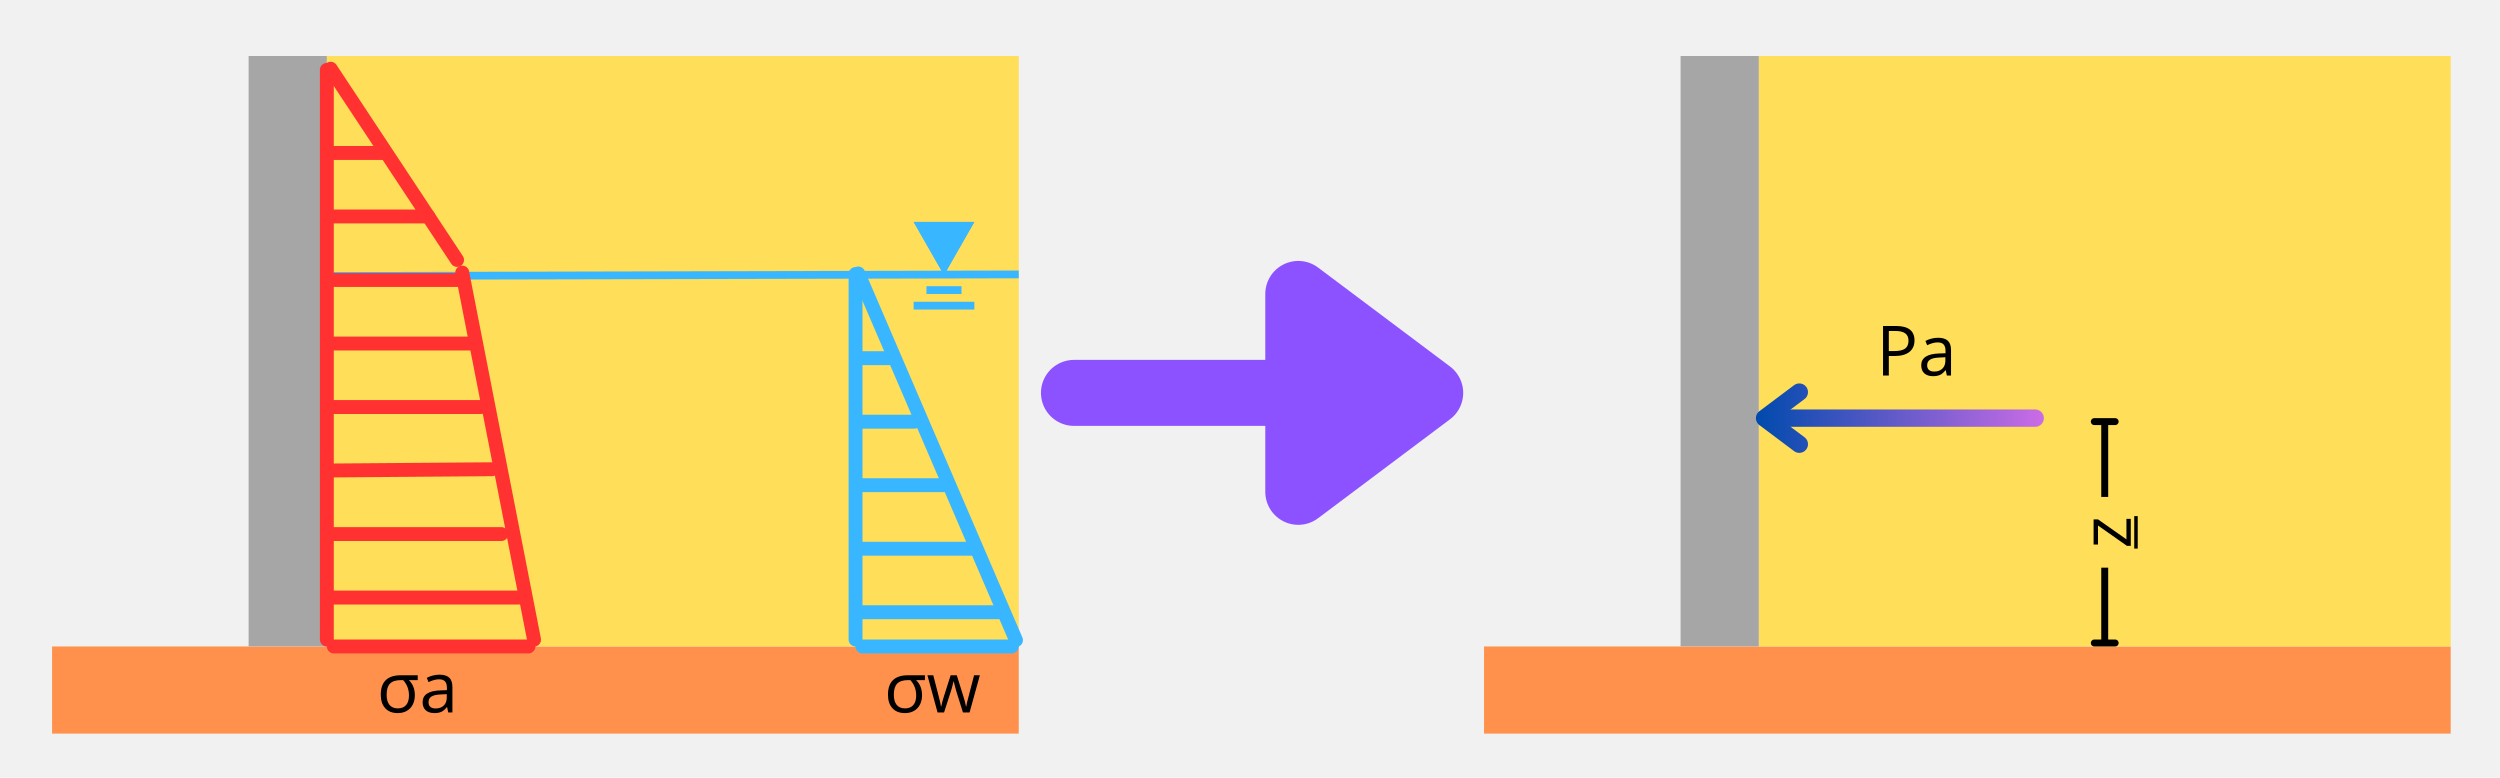 <?xml version="1.0" encoding="UTF-8" standalone="no"?>
<svg
   width="720"
   zoomAndPan="magnify"
   viewBox="0 0 540 168"
   height="224"
   preserveAspectRatio="xMidYMid"
   version="1.0"
   id="svg390"
   sodipodi:docname="empuje-lateral-5.svg"
   inkscape:version="1.3.1 (9b9bdc1480, 2023-11-25, custom)"
   xmlns:inkscape="http://www.inkscape.org/namespaces/inkscape"
   xmlns:sodipodi="http://sodipodi.sourceforge.net/DTD/sodipodi-0.dtd"
   xmlns="http://www.w3.org/2000/svg"
   xmlns:svg="http://www.w3.org/2000/svg">
  <sodipodi:namedview
     id="namedview390"
     pagecolor="#ffffff"
     bordercolor="#000000"
     borderopacity="0.25"
     inkscape:showpageshadow="2"
     inkscape:pageopacity="0.0"
     inkscape:pagecheckerboard="0"
     inkscape:deskcolor="#d1d1d1"
     showgrid="false"
     inkscape:zoom="1.616"
     inkscape:cx="359.83911"
     inkscape:cy="250"
     inkscape:window-width="1854"
     inkscape:window-height="1011"
     inkscape:window-x="0"
     inkscape:window-y="0"
     inkscape:window-maximized="1"
     inkscape:current-layer="svg390" />
  <defs
     id="defs333">
    <g
       id="g1" />
    <clipPath
       id="e03cf25137">
      <path
         d="M 11.246,139.637 H 220.051 v 18.816 H 11.246 Z m 0,0"
         clip-rule="nonzero"
         id="path1" />
    </clipPath>
    <clipPath
       id="194c1f70e5">
      <path
         d="M 70.602,12.094 H 220.051 V 139.637 H 70.602 Z m 0,0"
         clip-rule="nonzero"
         id="path2" />
    </clipPath>
    <clipPath
       id="96d55dab33">
      <path
         d="M 53.703,12.094 H 70.602 V 139.637 H 53.703 Z m 0,0"
         clip-rule="nonzero"
         id="path3" />
    </clipPath>
    <clipPath
       id="1e5807d9b7">
      <path
         d="m 320.551,139.637 h 208.801 v 18.816 H 320.551 Z m 0,0"
         clip-rule="nonzero"
         id="path4" />
    </clipPath>
    <clipPath
       id="cd92b68403">
      <path
         d="M 379.902,12.094 H 529.352 V 139.637 H 379.902 Z m 0,0"
         clip-rule="nonzero"
         id="path5" />
    </clipPath>
    <clipPath
       id="c5c8beb25f">
      <path
         d="m 363.004,12.094 h 16.898 v 127.543 h -16.898 z m 0,0"
         clip-rule="nonzero"
         id="path6" />
    </clipPath>
    <linearGradient
       x1="1.25"
       gradientTransform="matrix(0.75,0,0,0.75,379.279,88.447)"
       y1="2.5"
       x2="82.924"
       gradientUnits="userSpaceOnUse"
       y2="2.5"
       id="9ee5578e40">
      <stop
         stop-opacity="1"
         stop-color="rgb(1.199%, 29.201%, 68.137%)"
         offset="0"
         id="stop6" />
      <stop
         stop-opacity="1"
         stop-color="rgb(1.505%, 29.253%, 68.222%)"
         offset="0.004"
         id="stop7" />
      <stop
         stop-opacity="1"
         stop-color="rgb(1.811%, 29.305%, 68.309%)"
         offset="0.008"
         id="stop8" />
      <stop
         stop-opacity="1"
         stop-color="rgb(2.118%, 29.355%, 68.394%)"
         offset="0.012"
         id="stop9" />
      <stop
         stop-opacity="1"
         stop-color="rgb(2.425%, 29.407%, 68.481%)"
         offset="0.016"
         id="stop10" />
      <stop
         stop-opacity="1"
         stop-color="rgb(2.73%, 29.459%, 68.567%)"
         offset="0.02"
         id="stop11" />
      <stop
         stop-opacity="1"
         stop-color="rgb(3.036%, 29.51%, 68.654%)"
         offset="0.023"
         id="stop12" />
      <stop
         stop-opacity="1"
         stop-color="rgb(3.342%, 29.562%, 68.739%)"
         offset="0.027"
         id="stop13" />
      <stop
         stop-opacity="1"
         stop-color="rgb(3.648%, 29.614%, 68.826%)"
         offset="0.031"
         id="stop14" />
      <stop
         stop-opacity="1"
         stop-color="rgb(3.955%, 29.665%, 68.912%)"
         offset="0.035"
         id="stop15" />
      <stop
         stop-opacity="1"
         stop-color="rgb(4.262%, 29.716%, 68.999%)"
         offset="0.039"
         id="stop16" />
      <stop
         stop-opacity="1"
         stop-color="rgb(4.567%, 29.768%, 69.084%)"
         offset="0.043"
         id="stop17" />
      <stop
         stop-opacity="1"
         stop-color="rgb(4.874%, 29.82%, 69.171%)"
         offset="0.047"
         id="stop18" />
      <stop
         stop-opacity="1"
         stop-color="rgb(5.18%, 29.871%, 69.257%)"
         offset="0.051"
         id="stop19" />
      <stop
         stop-opacity="1"
         stop-color="rgb(5.487%, 29.922%, 69.344%)"
         offset="0.055"
         id="stop20" />
      <stop
         stop-opacity="1"
         stop-color="rgb(5.792%, 29.974%, 69.429%)"
         offset="0.059"
         id="stop21" />
      <stop
         stop-opacity="1"
         stop-color="rgb(6.099%, 30.026%, 69.516%)"
         offset="0.062"
         id="stop22" />
      <stop
         stop-opacity="1"
         stop-color="rgb(6.406%, 30.077%, 69.601%)"
         offset="0.066"
         id="stop23" />
      <stop
         stop-opacity="1"
         stop-color="rgb(6.712%, 30.128%, 69.688%)"
         offset="0.07"
         id="stop24" />
      <stop
         stop-opacity="1"
         stop-color="rgb(7.018%, 30.18%, 69.774%)"
         offset="0.074"
         id="stop25" />
      <stop
         stop-opacity="1"
         stop-color="rgb(7.324%, 30.232%, 69.861%)"
         offset="0.078"
         id="stop26" />
      <stop
         stop-opacity="1"
         stop-color="rgb(7.629%, 30.284%, 69.946%)"
         offset="0.082"
         id="stop27" />
      <stop
         stop-opacity="1"
         stop-color="rgb(7.936%, 30.336%, 70.033%)"
         offset="0.086"
         id="stop28" />
      <stop
         stop-opacity="1"
         stop-color="rgb(8.243%, 30.386%, 70.119%)"
         offset="0.09"
         id="stop29" />
      <stop
         stop-opacity="1"
         stop-color="rgb(8.55%, 30.438%, 70.206%)"
         offset="0.094"
         id="stop30" />
      <stop
         stop-opacity="1"
         stop-color="rgb(8.855%, 30.49%, 70.291%)"
         offset="0.098"
         id="stop31" />
      <stop
         stop-opacity="1"
         stop-color="rgb(9.161%, 30.542%, 70.378%)"
         offset="0.102"
         id="stop32" />
      <stop
         stop-opacity="1"
         stop-color="rgb(9.468%, 30.592%, 70.464%)"
         offset="0.105"
         id="stop33" />
      <stop
         stop-opacity="1"
         stop-color="rgb(9.775%, 30.644%, 70.551%)"
         offset="0.109"
         id="stop34" />
      <stop
         stop-opacity="1"
         stop-color="rgb(10.08%, 30.696%, 70.636%)"
         offset="0.113"
         id="stop35" />
      <stop
         stop-opacity="1"
         stop-color="rgb(10.387%, 30.748%, 70.723%)"
         offset="0.117"
         id="stop36" />
      <stop
         stop-opacity="1"
         stop-color="rgb(10.692%, 30.8%, 70.808%)"
         offset="0.121"
         id="stop37" />
      <stop
         stop-opacity="1"
         stop-color="rgb(10.999%, 30.852%, 70.895%)"
         offset="0.125"
         id="stop38" />
      <stop
         stop-opacity="1"
         stop-color="rgb(11.305%, 30.902%, 70.981%)"
         offset="0.129"
         id="stop39" />
      <stop
         stop-opacity="1"
         stop-color="rgb(11.612%, 30.954%, 71.068%)"
         offset="0.133"
         id="stop40" />
      <stop
         stop-opacity="1"
         stop-color="rgb(11.917%, 31.006%, 71.153%)"
         offset="0.137"
         id="stop41" />
      <stop
         stop-opacity="1"
         stop-color="rgb(12.224%, 31.058%, 71.239%)"
         offset="0.141"
         id="stop42" />
      <stop
         stop-opacity="1"
         stop-color="rgb(12.531%, 31.108%, 71.324%)"
         offset="0.145"
         id="stop43" />
      <stop
         stop-opacity="1"
         stop-color="rgb(12.837%, 31.16%, 71.411%)"
         offset="0.148"
         id="stop44" />
      <stop
         stop-opacity="1"
         stop-color="rgb(13.142%, 31.212%, 71.497%)"
         offset="0.152"
         id="stop45" />
      <stop
         stop-opacity="1"
         stop-color="rgb(13.449%, 31.264%, 71.584%)"
         offset="0.156"
         id="stop46" />
      <stop
         stop-opacity="1"
         stop-color="rgb(13.754%, 31.314%, 71.669%)"
         offset="0.16"
         id="stop47" />
      <stop
         stop-opacity="1"
         stop-color="rgb(14.061%, 31.366%, 71.756%)"
         offset="0.164"
         id="stop48" />
      <stop
         stop-opacity="1"
         stop-color="rgb(14.368%, 31.418%, 71.841%)"
         offset="0.168"
         id="stop49" />
      <stop
         stop-opacity="1"
         stop-color="rgb(14.674%, 31.47%, 71.928%)"
         offset="0.172"
         id="stop50" />
      <stop
         stop-opacity="1"
         stop-color="rgb(14.98%, 31.522%, 72.014%)"
         offset="0.176"
         id="stop51" />
      <stop
         stop-opacity="1"
         stop-color="rgb(15.286%, 31.573%, 72.101%)"
         offset="0.18"
         id="stop52" />
      <stop
         stop-opacity="1"
         stop-color="rgb(15.593%, 31.624%, 72.186%)"
         offset="0.184"
         id="stop53" />
      <stop
         stop-opacity="1"
         stop-color="rgb(15.9%, 31.676%, 72.273%)"
         offset="0.188"
         id="stop54" />
      <stop
         stop-opacity="1"
         stop-color="rgb(16.205%, 31.728%, 72.359%)"
         offset="0.191"
         id="stop55" />
      <stop
         stop-opacity="1"
         stop-color="rgb(16.512%, 31.779%, 72.446%)"
         offset="0.195"
         id="stop56" />
      <stop
         stop-opacity="1"
         stop-color="rgb(16.818%, 31.83%, 72.531%)"
         offset="0.199"
         id="stop57" />
      <stop
         stop-opacity="1"
         stop-color="rgb(17.125%, 31.882%, 72.618%)"
         offset="0.203"
         id="stop58" />
      <stop
         stop-opacity="1"
         stop-color="rgb(17.43%, 31.934%, 72.704%)"
         offset="0.207"
         id="stop59" />
      <stop
         stop-opacity="1"
         stop-color="rgb(17.737%, 31.985%, 72.791%)"
         offset="0.211"
         id="stop60" />
      <stop
         stop-opacity="1"
         stop-color="rgb(18.042%, 32.036%, 72.876%)"
         offset="0.215"
         id="stop61" />
      <stop
         stop-opacity="1"
         stop-color="rgb(18.349%, 32.088%, 72.963%)"
         offset="0.219"
         id="stop62" />
      <stop
         stop-opacity="1"
         stop-color="rgb(18.655%, 32.14%, 73.048%)"
         offset="0.223"
         id="stop63" />
      <stop
         stop-opacity="1"
         stop-color="rgb(18.962%, 32.191%, 73.135%)"
         offset="0.227"
         id="stop64" />
      <stop
         stop-opacity="1"
         stop-color="rgb(19.267%, 32.243%, 73.221%)"
         offset="0.23"
         id="stop65" />
      <stop
         stop-opacity="1"
         stop-color="rgb(19.574%, 32.295%, 73.308%)"
         offset="0.234"
         id="stop66" />
      <stop
         stop-opacity="1"
         stop-color="rgb(19.881%, 32.346%, 73.393%)"
         offset="0.238"
         id="stop67" />
      <stop
         stop-opacity="1"
         stop-color="rgb(20.187%, 32.397%, 73.48%)"
         offset="0.242"
         id="stop68" />
      <stop
         stop-opacity="1"
         stop-color="rgb(20.493%, 32.449%, 73.566%)"
         offset="0.246"
         id="stop69" />
      <stop
         stop-opacity="1"
         stop-color="rgb(20.799%, 32.501%, 73.653%)"
         offset="0.25"
         id="stop70" />
      <stop
         stop-opacity="1"
         stop-color="rgb(21.104%, 32.552%, 73.738%)"
         offset="0.254"
         id="stop71" />
      <stop
         stop-opacity="1"
         stop-color="rgb(21.411%, 32.603%, 73.825%)"
         offset="0.258"
         id="stop72" />
      <stop
         stop-opacity="1"
         stop-color="rgb(21.718%, 32.655%, 73.911%)"
         offset="0.262"
         id="stop73" />
      <stop
         stop-opacity="1"
         stop-color="rgb(22.025%, 32.707%, 73.997%)"
         offset="0.266"
         id="stop74" />
      <stop
         stop-opacity="1"
         stop-color="rgb(22.33%, 32.758%, 74.083%)"
         offset="0.27"
         id="stop75" />
      <stop
         stop-opacity="1"
         stop-color="rgb(22.636%, 32.809%, 74.17%)"
         offset="0.273"
         id="stop76" />
      <stop
         stop-opacity="1"
         stop-color="rgb(22.943%, 32.861%, 74.255%)"
         offset="0.277"
         id="stop77" />
      <stop
         stop-opacity="1"
         stop-color="rgb(23.25%, 32.913%, 74.342%)"
         offset="0.281"
         id="stop78" />
      <stop
         stop-opacity="1"
         stop-color="rgb(23.555%, 32.965%, 74.428%)"
         offset="0.285"
         id="stop79" />
      <stop
         stop-opacity="1"
         stop-color="rgb(23.862%, 33.017%, 74.515%)"
         offset="0.289"
         id="stop80" />
      <stop
         stop-opacity="1"
         stop-color="rgb(24.167%, 33.067%, 74.6%)"
         offset="0.293"
         id="stop81" />
      <stop
         stop-opacity="1"
         stop-color="rgb(24.474%, 33.119%, 74.687%)"
         offset="0.297"
         id="stop82" />
      <stop
         stop-opacity="1"
         stop-color="rgb(24.78%, 33.171%, 74.773%)"
         offset="0.301"
         id="stop83" />
      <stop
         stop-opacity="1"
         stop-color="rgb(25.087%, 33.223%, 74.86%)"
         offset="0.305"
         id="stop84" />
      <stop
         stop-opacity="1"
         stop-color="rgb(25.392%, 33.273%, 74.945%)"
         offset="0.309"
         id="stop85" />
      <stop
         stop-opacity="1"
         stop-color="rgb(25.699%, 33.325%, 75.032%)"
         offset="0.312"
         id="stop86" />
      <stop
         stop-opacity="1"
         stop-color="rgb(26.006%, 33.377%, 75.117%)"
         offset="0.316"
         id="stop87" />
      <stop
         stop-opacity="1"
         stop-color="rgb(26.312%, 33.429%, 75.204%)"
         offset="0.32"
         id="stop88" />
      <stop
         stop-opacity="1"
         stop-color="rgb(26.617%, 33.479%, 75.29%)"
         offset="0.324"
         id="stop89" />
      <stop
         stop-opacity="1"
         stop-color="rgb(26.924%, 33.531%, 75.375%)"
         offset="0.328"
         id="stop90" />
      <stop
         stop-opacity="1"
         stop-color="rgb(27.229%, 33.583%, 75.461%)"
         offset="0.332"
         id="stop91" />
      <stop
         stop-opacity="1"
         stop-color="rgb(27.536%, 33.635%, 75.548%)"
         offset="0.336"
         id="stop92" />
      <stop
         stop-opacity="1"
         stop-color="rgb(27.843%, 33.687%, 75.633%)"
         offset="0.34"
         id="stop93" />
      <stop
         stop-opacity="1"
         stop-color="rgb(28.149%, 33.739%, 75.72%)"
         offset="0.344"
         id="stop94" />
      <stop
         stop-opacity="1"
         stop-color="rgb(28.455%, 33.789%, 75.806%)"
         offset="0.348"
         id="stop95" />
      <stop
         stop-opacity="1"
         stop-color="rgb(28.761%, 33.841%, 75.893%)"
         offset="0.352"
         id="stop96" />
      <stop
         stop-opacity="1"
         stop-color="rgb(29.068%, 33.893%, 75.978%)"
         offset="0.355"
         id="stop97" />
      <stop
         stop-opacity="1"
         stop-color="rgb(29.375%, 33.945%, 76.065%)"
         offset="0.359"
         id="stop98" />
      <stop
         stop-opacity="1"
         stop-color="rgb(29.68%, 33.995%, 76.151%)"
         offset="0.363"
         id="stop99" />
      <stop
         stop-opacity="1"
         stop-color="rgb(29.987%, 34.047%, 76.237%)"
         offset="0.367"
         id="stop100" />
      <stop
         stop-opacity="1"
         stop-color="rgb(30.293%, 34.099%, 76.323%)"
         offset="0.371"
         id="stop101" />
      <stop
         stop-opacity="1"
         stop-color="rgb(30.6%, 34.151%, 76.41%)"
         offset="0.375"
         id="stop102" />
      <stop
         stop-opacity="1"
         stop-color="rgb(30.905%, 34.201%, 76.495%)"
         offset="0.379"
         id="stop103" />
      <stop
         stop-opacity="1"
         stop-color="rgb(31.212%, 34.253%, 76.582%)"
         offset="0.383"
         id="stop104" />
      <stop
         stop-opacity="1"
         stop-color="rgb(31.517%, 34.305%, 76.668%)"
         offset="0.387"
         id="stop105" />
      <stop
         stop-opacity="1"
         stop-color="rgb(31.824%, 34.357%, 76.755%)"
         offset="0.391"
         id="stop106" />
      <stop
         stop-opacity="1"
         stop-color="rgb(32.13%, 34.409%, 76.84%)"
         offset="0.395"
         id="stop107" />
      <stop
         stop-opacity="1"
         stop-color="rgb(32.437%, 34.46%, 76.927%)"
         offset="0.398"
         id="stop108" />
      <stop
         stop-opacity="1"
         stop-color="rgb(32.742%, 34.511%, 77.013%)"
         offset="0.402"
         id="stop109" />
      <stop
         stop-opacity="1"
         stop-color="rgb(33.049%, 34.563%, 77.1%)"
         offset="0.406"
         id="stop110" />
      <stop
         stop-opacity="1"
         stop-color="rgb(33.356%, 34.615%, 77.185%)"
         offset="0.41"
         id="stop111" />
      <stop
         stop-opacity="1"
         stop-color="rgb(33.662%, 34.666%, 77.272%)"
         offset="0.414"
         id="stop112" />
      <stop
         stop-opacity="1"
         stop-color="rgb(33.968%, 34.717%, 77.357%)"
         offset="0.418"
         id="stop113" />
      <stop
         stop-opacity="1"
         stop-color="rgb(34.274%, 34.769%, 77.444%)"
         offset="0.422"
         id="stop114" />
      <stop
         stop-opacity="1"
         stop-color="rgb(34.579%, 34.821%, 77.53%)"
         offset="0.426"
         id="stop115" />
      <stop
         stop-opacity="1"
         stop-color="rgb(34.886%, 34.872%, 77.617%)"
         offset="0.43"
         id="stop116" />
      <stop
         stop-opacity="1"
         stop-color="rgb(35.193%, 34.923%, 77.702%)"
         offset="0.434"
         id="stop117" />
      <stop
         stop-opacity="1"
         stop-color="rgb(35.5%, 34.975%, 77.789%)"
         offset="0.438"
         id="stop118" />
      <stop
         stop-opacity="1"
         stop-color="rgb(35.805%, 35.027%, 77.875%)"
         offset="0.441"
         id="stop119" />
      <stop
         stop-opacity="1"
         stop-color="rgb(36.111%, 35.078%, 77.962%)"
         offset="0.445"
         id="stop120" />
      <stop
         stop-opacity="1"
         stop-color="rgb(36.418%, 35.13%, 78.047%)"
         offset="0.449"
         id="stop121" />
      <stop
         stop-opacity="1"
         stop-color="rgb(36.725%, 35.182%, 78.134%)"
         offset="0.453"
         id="stop122" />
      <stop
         stop-opacity="1"
         stop-color="rgb(37.03%, 35.233%, 78.22%)"
         offset="0.457"
         id="stop123" />
      <stop
         stop-opacity="1"
         stop-color="rgb(37.337%, 35.284%, 78.307%)"
         offset="0.461"
         id="stop124" />
      <stop
         stop-opacity="1"
         stop-color="rgb(37.642%, 35.336%, 78.392%)"
         offset="0.465"
         id="stop125" />
      <stop
         stop-opacity="1"
         stop-color="rgb(37.949%, 35.388%, 78.479%)"
         offset="0.469"
         id="stop126" />
      <stop
         stop-opacity="1"
         stop-color="rgb(38.255%, 35.439%, 78.564%)"
         offset="0.473"
         id="stop127" />
      <stop
         stop-opacity="1"
         stop-color="rgb(38.562%, 35.49%, 78.651%)"
         offset="0.477"
         id="stop128" />
      <stop
         stop-opacity="1"
         stop-color="rgb(38.867%, 35.542%, 78.737%)"
         offset="0.48"
         id="stop129" />
      <stop
         stop-opacity="1"
         stop-color="rgb(39.174%, 35.594%, 78.824%)"
         offset="0.484"
         id="stop130" />
      <stop
         stop-opacity="1"
         stop-color="rgb(39.481%, 35.645%, 78.909%)"
         offset="0.488"
         id="stop131" />
      <stop
         stop-opacity="1"
         stop-color="rgb(39.787%, 35.696%, 78.996%)"
         offset="0.492"
         id="stop132" />
      <stop
         stop-opacity="1"
         stop-color="rgb(40.092%, 35.748%, 79.082%)"
         offset="0.496"
         id="stop133" />
      <stop
         stop-opacity="1"
         stop-color="rgb(40.399%, 35.8%, 79.169%)"
         offset="0.5"
         id="stop134" />
      <stop
         stop-opacity="1"
         stop-color="rgb(40.704%, 35.852%, 79.254%)"
         offset="0.504"
         id="stop135" />
      <stop
         stop-opacity="1"
         stop-color="rgb(41.011%, 35.904%, 79.341%)"
         offset="0.508"
         id="stop136" />
      <stop
         stop-opacity="1"
         stop-color="rgb(41.318%, 35.954%, 79.427%)"
         offset="0.512"
         id="stop137" />
      <stop
         stop-opacity="1"
         stop-color="rgb(41.624%, 36.006%, 79.514%)"
         offset="0.516"
         id="stop138" />
      <stop
         stop-opacity="1"
         stop-color="rgb(41.93%, 36.058%, 79.599%)"
         offset="0.52"
         id="stop139" />
      <stop
         stop-opacity="1"
         stop-color="rgb(42.236%, 36.11%, 79.684%)"
         offset="0.523"
         id="stop140" />
      <stop
         stop-opacity="1"
         stop-color="rgb(42.543%, 36.16%, 79.77%)"
         offset="0.527"
         id="stop141" />
      <stop
         stop-opacity="1"
         stop-color="rgb(42.85%, 36.212%, 79.857%)"
         offset="0.531"
         id="stop142" />
      <stop
         stop-opacity="1"
         stop-color="rgb(43.155%, 36.264%, 79.942%)"
         offset="0.535"
         id="stop143" />
      <stop
         stop-opacity="1"
         stop-color="rgb(43.462%, 36.316%, 80.029%)"
         offset="0.539"
         id="stop144" />
      <stop
         stop-opacity="1"
         stop-color="rgb(43.768%, 36.366%, 80.115%)"
         offset="0.543"
         id="stop145" />
      <stop
         stop-opacity="1"
         stop-color="rgb(44.075%, 36.418%, 80.202%)"
         offset="0.547"
         id="stop146" />
      <stop
         stop-opacity="1"
         stop-color="rgb(44.38%, 36.47%, 80.287%)"
         offset="0.551"
         id="stop147" />
      <stop
         stop-opacity="1"
         stop-color="rgb(44.687%, 36.522%, 80.374%)"
         offset="0.555"
         id="stop148" />
      <stop
         stop-opacity="1"
         stop-color="rgb(44.992%, 36.574%, 80.46%)"
         offset="0.559"
         id="stop149" />
      <stop
         stop-opacity="1"
         stop-color="rgb(45.299%, 36.626%, 80.547%)"
         offset="0.562"
         id="stop150" />
      <stop
         stop-opacity="1"
         stop-color="rgb(45.605%, 36.676%, 80.632%)"
         offset="0.566"
         id="stop151" />
      <stop
         stop-opacity="1"
         stop-color="rgb(45.912%, 36.728%, 80.719%)"
         offset="0.57"
         id="stop152" />
      <stop
         stop-opacity="1"
         stop-color="rgb(46.217%, 36.78%, 80.804%)"
         offset="0.574"
         id="stop153" />
      <stop
         stop-opacity="1"
         stop-color="rgb(46.524%, 36.832%, 80.891%)"
         offset="0.578"
         id="stop154" />
      <stop
         stop-opacity="1"
         stop-color="rgb(46.831%, 36.882%, 80.977%)"
         offset="0.582"
         id="stop155" />
      <stop
         stop-opacity="1"
         stop-color="rgb(47.137%, 36.934%, 81.064%)"
         offset="0.586"
         id="stop156" />
      <stop
         stop-opacity="1"
         stop-color="rgb(47.443%, 36.986%, 81.149%)"
         offset="0.59"
         id="stop157" />
      <stop
         stop-opacity="1"
         stop-color="rgb(47.749%, 37.038%, 81.236%)"
         offset="0.594"
         id="stop158" />
      <stop
         stop-opacity="1"
         stop-color="rgb(48.055%, 37.09%, 81.322%)"
         offset="0.598"
         id="stop159" />
      <stop
         stop-opacity="1"
         stop-color="rgb(48.361%, 37.141%, 81.409%)"
         offset="0.602"
         id="stop160" />
      <stop
         stop-opacity="1"
         stop-color="rgb(48.668%, 37.192%, 81.494%)"
         offset="0.605"
         id="stop161" />
      <stop
         stop-opacity="1"
         stop-color="rgb(48.975%, 37.244%, 81.581%)"
         offset="0.609"
         id="stop162" />
      <stop
         stop-opacity="1"
         stop-color="rgb(49.28%, 37.296%, 81.667%)"
         offset="0.613"
         id="stop163" />
      <stop
         stop-opacity="1"
         stop-color="rgb(49.586%, 37.347%, 81.754%)"
         offset="0.617"
         id="stop164" />
      <stop
         stop-opacity="1"
         stop-color="rgb(49.893%, 37.398%, 81.839%)"
         offset="0.621"
         id="stop165" />
      <stop
         stop-opacity="1"
         stop-color="rgb(50.2%, 37.45%, 81.926%)"
         offset="0.625"
         id="stop166" />
      <stop
         stop-opacity="1"
         stop-color="rgb(50.505%, 37.502%, 82.011%)"
         offset="0.629"
         id="stop167" />
      <stop
         stop-opacity="1"
         stop-color="rgb(50.812%, 37.553%, 82.098%)"
         offset="0.633"
         id="stop168" />
      <stop
         stop-opacity="1"
         stop-color="rgb(51.117%, 37.604%, 82.184%)"
         offset="0.637"
         id="stop169" />
      <stop
         stop-opacity="1"
         stop-color="rgb(51.424%, 37.656%, 82.271%)"
         offset="0.641"
         id="stop170" />
      <stop
         stop-opacity="1"
         stop-color="rgb(51.73%, 37.708%, 82.356%)"
         offset="0.645"
         id="stop171" />
      <stop
         stop-opacity="1"
         stop-color="rgb(52.037%, 37.759%, 82.443%)"
         offset="0.648"
         id="stop172" />
      <stop
         stop-opacity="1"
         stop-color="rgb(52.342%, 37.811%, 82.529%)"
         offset="0.652"
         id="stop173" />
      <stop
         stop-opacity="1"
         stop-color="rgb(52.649%, 37.863%, 82.616%)"
         offset="0.656"
         id="stop174" />
      <stop
         stop-opacity="1"
         stop-color="rgb(52.956%, 37.914%, 82.701%)"
         offset="0.66"
         id="stop175" />
      <stop
         stop-opacity="1"
         stop-color="rgb(53.262%, 37.965%, 82.788%)"
         offset="0.664"
         id="stop176" />
      <stop
         stop-opacity="1"
         stop-color="rgb(53.568%, 38.017%, 82.874%)"
         offset="0.668"
         id="stop177" />
      <stop
         stop-opacity="1"
         stop-color="rgb(53.874%, 38.069%, 82.961%)"
         offset="0.672"
         id="stop178" />
      <stop
         stop-opacity="1"
         stop-color="rgb(54.181%, 38.12%, 83.046%)"
         offset="0.676"
         id="stop179" />
      <stop
         stop-opacity="1"
         stop-color="rgb(54.488%, 38.171%, 83.133%)"
         offset="0.68"
         id="stop180" />
      <stop
         stop-opacity="1"
         stop-color="rgb(54.793%, 38.223%, 83.218%)"
         offset="0.684"
         id="stop181" />
      <stop
         stop-opacity="1"
         stop-color="rgb(55.099%, 38.275%, 83.305%)"
         offset="0.688"
         id="stop182" />
      <stop
         stop-opacity="1"
         stop-color="rgb(55.405%, 38.325%, 83.391%)"
         offset="0.691"
         id="stop183" />
      <stop
         stop-opacity="1"
         stop-color="rgb(55.711%, 38.377%, 83.478%)"
         offset="0.695"
         id="stop184" />
      <stop
         stop-opacity="1"
         stop-color="rgb(56.018%, 38.429%, 83.563%)"
         offset="0.699"
         id="stop185" />
      <stop
         stop-opacity="1"
         stop-color="rgb(56.325%, 38.481%, 83.65%)"
         offset="0.703"
         id="stop186" />
      <stop
         stop-opacity="1"
         stop-color="rgb(56.63%, 38.533%, 83.736%)"
         offset="0.707"
         id="stop187" />
      <stop
         stop-opacity="1"
         stop-color="rgb(56.937%, 38.585%, 83.823%)"
         offset="0.711"
         id="stop188" />
      <stop
         stop-opacity="1"
         stop-color="rgb(57.243%, 38.635%, 83.908%)"
         offset="0.715"
         id="stop189" />
      <stop
         stop-opacity="1"
         stop-color="rgb(57.55%, 38.687%, 83.994%)"
         offset="0.719"
         id="stop190" />
      <stop
         stop-opacity="1"
         stop-color="rgb(57.855%, 38.739%, 84.079%)"
         offset="0.723"
         id="stop191" />
      <stop
         stop-opacity="1"
         stop-color="rgb(58.162%, 38.791%, 84.166%)"
         offset="0.727"
         id="stop192" />
      <stop
         stop-opacity="1"
         stop-color="rgb(58.467%, 38.841%, 84.251%)"
         offset="0.73"
         id="stop193" />
      <stop
         stop-opacity="1"
         stop-color="rgb(58.774%, 38.893%, 84.338%)"
         offset="0.734"
         id="stop194" />
      <stop
         stop-opacity="1"
         stop-color="rgb(59.081%, 38.945%, 84.424%)"
         offset="0.738"
         id="stop195" />
      <stop
         stop-opacity="1"
         stop-color="rgb(59.387%, 38.997%, 84.511%)"
         offset="0.742"
         id="stop196" />
      <stop
         stop-opacity="1"
         stop-color="rgb(59.692%, 39.047%, 84.596%)"
         offset="0.746"
         id="stop197" />
      <stop
         stop-opacity="1"
         stop-color="rgb(59.999%, 39.099%, 84.683%)"
         offset="0.75"
         id="stop198" />
      <stop
         stop-opacity="1"
         stop-color="rgb(60.306%, 39.151%, 84.769%)"
         offset="0.754"
         id="stop199" />
      <stop
         stop-opacity="1"
         stop-color="rgb(60.612%, 39.203%, 84.856%)"
         offset="0.758"
         id="stop200" />
      <stop
         stop-opacity="1"
         stop-color="rgb(60.918%, 39.255%, 84.941%)"
         offset="0.762"
         id="stop201" />
      <stop
         stop-opacity="1"
         stop-color="rgb(61.224%, 39.307%, 85.028%)"
         offset="0.766"
         id="stop202" />
      <stop
         stop-opacity="1"
         stop-color="rgb(61.53%, 39.357%, 85.114%)"
         offset="0.77"
         id="stop203" />
      <stop
         stop-opacity="1"
         stop-color="rgb(61.836%, 39.409%, 85.201%)"
         offset="0.773"
         id="stop204" />
      <stop
         stop-opacity="1"
         stop-color="rgb(62.143%, 39.461%, 85.286%)"
         offset="0.777"
         id="stop205" />
      <stop
         stop-opacity="1"
         stop-color="rgb(62.45%, 39.513%, 85.373%)"
         offset="0.781"
         id="stop206" />
      <stop
         stop-opacity="1"
         stop-color="rgb(62.755%, 39.563%, 85.458%)"
         offset="0.785"
         id="stop207" />
      <stop
         stop-opacity="1"
         stop-color="rgb(63.062%, 39.615%, 85.545%)"
         offset="0.789"
         id="stop208" />
      <stop
         stop-opacity="1"
         stop-color="rgb(63.368%, 39.667%, 85.631%)"
         offset="0.793"
         id="stop209" />
      <stop
         stop-opacity="1"
         stop-color="rgb(63.675%, 39.719%, 85.718%)"
         offset="0.797"
         id="stop210" />
      <stop
         stop-opacity="1"
         stop-color="rgb(63.98%, 39.769%, 85.803%)"
         offset="0.801"
         id="stop211" />
      <stop
         stop-opacity="1"
         stop-color="rgb(64.287%, 39.821%, 85.89%)"
         offset="0.805"
         id="stop212" />
      <stop
         stop-opacity="1"
         stop-color="rgb(64.592%, 39.873%, 85.976%)"
         offset="0.809"
         id="stop213" />
      <stop
         stop-opacity="1"
         stop-color="rgb(64.899%, 39.925%, 86.063%)"
         offset="0.812"
         id="stop214" />
      <stop
         stop-opacity="1"
         stop-color="rgb(65.205%, 39.977%, 86.148%)"
         offset="0.816"
         id="stop215" />
      <stop
         stop-opacity="1"
         stop-color="rgb(65.512%, 40.028%, 86.235%)"
         offset="0.82"
         id="stop216" />
      <stop
         stop-opacity="1"
         stop-color="rgb(65.817%, 40.079%, 86.32%)"
         offset="0.824"
         id="stop217" />
      <stop
         stop-opacity="1"
         stop-color="rgb(66.124%, 40.131%, 86.407%)"
         offset="0.828"
         id="stop218" />
      <stop
         stop-opacity="1"
         stop-color="rgb(66.431%, 40.182%, 86.493%)"
         offset="0.832"
         id="stop219" />
      <stop
         stop-opacity="1"
         stop-color="rgb(66.737%, 40.234%, 86.58%)"
         offset="0.836"
         id="stop220" />
      <stop
         stop-opacity="1"
         stop-color="rgb(67.043%, 40.285%, 86.665%)"
         offset="0.84"
         id="stop221" />
      <stop
         stop-opacity="1"
         stop-color="rgb(67.349%, 40.337%, 86.752%)"
         offset="0.844"
         id="stop222" />
      <stop
         stop-opacity="1"
         stop-color="rgb(67.656%, 40.388%, 86.838%)"
         offset="0.848"
         id="stop223" />
      <stop
         stop-opacity="1"
         stop-color="rgb(67.963%, 40.44%, 86.925%)"
         offset="0.852"
         id="stop224" />
      <stop
         stop-opacity="1"
         stop-color="rgb(68.268%, 40.491%, 87.01%)"
         offset="0.855"
         id="stop225" />
      <stop
         stop-opacity="1"
         stop-color="rgb(68.575%, 40.543%, 87.097%)"
         offset="0.859"
         id="stop226" />
      <stop
         stop-opacity="1"
         stop-color="rgb(68.88%, 40.594%, 87.183%)"
         offset="0.863"
         id="stop227" />
      <stop
         stop-opacity="1"
         stop-color="rgb(69.186%, 40.646%, 87.27%)"
         offset="0.867"
         id="stop228" />
      <stop
         stop-opacity="1"
         stop-color="rgb(69.493%, 40.698%, 87.355%)"
         offset="0.871"
         id="stop229" />
      <stop
         stop-opacity="1"
         stop-color="rgb(69.8%, 40.75%, 87.442%)"
         offset="0.875"
         id="stop230" />
      <stop
         stop-opacity="1"
         stop-color="rgb(70.105%, 40.8%, 87.527%)"
         offset="0.879"
         id="stop231" />
      <stop
         stop-opacity="1"
         stop-color="rgb(70.412%, 40.852%, 87.614%)"
         offset="0.883"
         id="stop232" />
      <stop
         stop-opacity="1"
         stop-color="rgb(70.718%, 40.904%, 87.7%)"
         offset="0.887"
         id="stop233" />
      <stop
         stop-opacity="1"
         stop-color="rgb(71.025%, 40.956%, 87.787%)"
         offset="0.891"
         id="stop234" />
      <stop
         stop-opacity="1"
         stop-color="rgb(71.33%, 41.006%, 87.872%)"
         offset="0.895"
         id="stop235" />
      <stop
         stop-opacity="1"
         stop-color="rgb(71.637%, 41.058%, 87.959%)"
         offset="0.898"
         id="stop236" />
      <stop
         stop-opacity="1"
         stop-color="rgb(71.942%, 41.11%, 88.045%)"
         offset="0.902"
         id="stop237" />
      <stop
         stop-opacity="1"
         stop-color="rgb(72.249%, 41.162%, 88.132%)"
         offset="0.906"
         id="stop238" />
      <stop
         stop-opacity="1"
         stop-color="rgb(72.556%, 41.212%, 88.217%)"
         offset="0.91"
         id="stop239" />
      <stop
         stop-opacity="1"
         stop-color="rgb(72.862%, 41.264%, 88.303%)"
         offset="0.914"
         id="stop240" />
      <stop
         stop-opacity="1"
         stop-color="rgb(73.167%, 41.316%, 88.388%)"
         offset="0.918"
         id="stop241" />
      <stop
         stop-opacity="1"
         stop-color="rgb(73.474%, 41.368%, 88.475%)"
         offset="0.922"
         id="stop242" />
      <stop
         stop-opacity="1"
         stop-color="rgb(73.781%, 41.42%, 88.56%)"
         offset="0.926"
         id="stop243" />
      <stop
         stop-opacity="1"
         stop-color="rgb(74.088%, 41.472%, 88.647%)"
         offset="0.93"
         id="stop244" />
      <stop
         stop-opacity="1"
         stop-color="rgb(74.393%, 41.522%, 88.733%)"
         offset="0.934"
         id="stop245" />
      <stop
         stop-opacity="1"
         stop-color="rgb(74.699%, 41.574%, 88.82%)"
         offset="0.938"
         id="stop246" />
      <stop
         stop-opacity="1"
         stop-color="rgb(75.005%, 41.626%, 88.905%)"
         offset="0.941"
         id="stop247" />
      <stop
         stop-opacity="1"
         stop-color="rgb(75.311%, 41.678%, 88.992%)"
         offset="0.945"
         id="stop248" />
      <stop
         stop-opacity="1"
         stop-color="rgb(75.618%, 41.728%, 89.078%)"
         offset="0.949"
         id="stop249" />
      <stop
         stop-opacity="1"
         stop-color="rgb(75.925%, 41.78%, 89.165%)"
         offset="0.953"
         id="stop250" />
      <stop
         stop-opacity="1"
         stop-color="rgb(76.23%, 41.832%, 89.25%)"
         offset="0.957"
         id="stop251" />
      <stop
         stop-opacity="1"
         stop-color="rgb(76.537%, 41.884%, 89.337%)"
         offset="0.961"
         id="stop252" />
      <stop
         stop-opacity="1"
         stop-color="rgb(76.843%, 41.934%, 89.423%)"
         offset="0.965"
         id="stop253" />
      <stop
         stop-opacity="1"
         stop-color="rgb(77.15%, 41.986%, 89.51%)"
         offset="0.969"
         id="stop254" />
      <stop
         stop-opacity="1"
         stop-color="rgb(77.455%, 42.038%, 89.595%)"
         offset="0.973"
         id="stop255" />
      <stop
         stop-opacity="1"
         stop-color="rgb(77.762%, 42.09%, 89.682%)"
         offset="0.977"
         id="stop256" />
      <stop
         stop-opacity="1"
         stop-color="rgb(78.067%, 42.142%, 89.767%)"
         offset="0.98"
         id="stop257" />
      <stop
         stop-opacity="1"
         stop-color="rgb(78.374%, 42.194%, 89.854%)"
         offset="0.984"
         id="stop258" />
      <stop
         stop-opacity="1"
         stop-color="rgb(78.68%, 42.244%, 89.94%)"
         offset="0.988"
         id="stop259" />
      <stop
         stop-opacity="1"
         stop-color="rgb(78.987%, 42.296%, 90.027%)"
         offset="0.992"
         id="stop260" />
      <stop
         stop-opacity="1"
         stop-color="rgb(79.292%, 42.348%, 90.112%)"
         offset="0.996"
         id="stop261" />
      <stop
         stop-opacity="1"
         stop-color="rgb(79.599%, 42.4%, 90.199%)"
         offset="1"
         id="stop262" />
    </linearGradient>
    <linearGradient
       x1="-8.8043998e-06"
       gradientTransform="matrix(0.75,0,0,0.75,379.279,88.447)"
       y1="2.5"
       x2="15"
       gradientUnits="userSpaceOnUse"
       y2="2.5"
       id="de815162da">
      <stop
         stop-opacity="1"
         stop-color="rgb(0%, 28.999%, 67.799%)"
         offset="0"
         id="stop263" />
      <stop
         stop-opacity="1"
         stop-color="rgb(0.111%, 29.018%, 67.83%)"
         offset="0.016"
         id="stop264" />
      <stop
         stop-opacity="1"
         stop-color="rgb(0.336%, 29.056%, 67.894%)"
         offset="0.031"
         id="stop265" />
      <stop
         stop-opacity="1"
         stop-color="rgb(0.562%, 29.094%, 67.957%)"
         offset="0.047"
         id="stop266" />
      <stop
         stop-opacity="1"
         stop-color="rgb(0.786%, 29.131%, 68.021%)"
         offset="0.062"
         id="stop267" />
      <stop
         stop-opacity="1"
         stop-color="rgb(1.012%, 29.169%, 68.083%)"
         offset="0.078"
         id="stop268" />
      <stop
         stop-opacity="1"
         stop-color="rgb(1.236%, 29.207%, 68.147%)"
         offset="0.094"
         id="stop269" />
      <stop
         stop-opacity="1"
         stop-color="rgb(1.462%, 29.245%, 68.21%)"
         offset="0.109"
         id="stop270" />
      <stop
         stop-opacity="1"
         stop-color="rgb(1.686%, 29.283%, 68.274%)"
         offset="0.125"
         id="stop271" />
      <stop
         stop-opacity="1"
         stop-color="rgb(1.91%, 29.321%, 68.336%)"
         offset="0.141"
         id="stop272" />
      <stop
         stop-opacity="1"
         stop-color="rgb(2.136%, 29.358%, 68.401%)"
         offset="0.156"
         id="stop273" />
      <stop
         stop-opacity="1"
         stop-color="rgb(2.361%, 29.396%, 68.463%)"
         offset="0.172"
         id="stop274" />
      <stop
         stop-opacity="1"
         stop-color="rgb(2.586%, 29.434%, 68.527%)"
         offset="0.188"
         id="stop275" />
      <stop
         stop-opacity="1"
         stop-color="rgb(2.811%, 29.472%, 68.59%)"
         offset="0.203"
         id="stop276" />
      <stop
         stop-opacity="1"
         stop-color="rgb(3.036%, 29.51%, 68.654%)"
         offset="0.219"
         id="stop277" />
      <stop
         stop-opacity="1"
         stop-color="rgb(3.261%, 29.547%, 68.716%)"
         offset="0.234"
         id="stop278" />
      <stop
         stop-opacity="1"
         stop-color="rgb(3.487%, 29.585%, 68.781%)"
         offset="0.25"
         id="stop279" />
      <stop
         stop-opacity="1"
         stop-color="rgb(3.711%, 29.623%, 68.843%)"
         offset="0.266"
         id="stop280" />
      <stop
         stop-opacity="1"
         stop-color="rgb(3.935%, 29.662%, 68.907%)"
         offset="0.281"
         id="stop281" />
      <stop
         stop-opacity="1"
         stop-color="rgb(4.161%, 29.7%, 68.97%)"
         offset="0.297"
         id="stop282" />
      <stop
         stop-opacity="1"
         stop-color="rgb(4.385%, 29.738%, 69.034%)"
         offset="0.312"
         id="stop283" />
      <stop
         stop-opacity="1"
         stop-color="rgb(4.611%, 29.774%, 69.096%)"
         offset="0.328"
         id="stop284" />
      <stop
         stop-opacity="1"
         stop-color="rgb(4.836%, 29.813%, 69.16%)"
         offset="0.344"
         id="stop285" />
      <stop
         stop-opacity="1"
         stop-color="rgb(5.061%, 29.851%, 69.223%)"
         offset="0.359"
         id="stop286" />
      <stop
         stop-opacity="1"
         stop-color="rgb(5.286%, 29.889%, 69.287%)"
         offset="0.375"
         id="stop287" />
      <stop
         stop-opacity="1"
         stop-color="rgb(5.511%, 29.927%, 69.35%)"
         offset="0.391"
         id="stop288" />
      <stop
         stop-opacity="1"
         stop-color="rgb(5.736%, 29.964%, 69.414%)"
         offset="0.406"
         id="stop289" />
      <stop
         stop-opacity="1"
         stop-color="rgb(5.96%, 30.002%, 69.476%)"
         offset="0.422"
         id="stop290" />
      <stop
         stop-opacity="1"
         stop-color="rgb(6.186%, 30.04%, 69.54%)"
         offset="0.438"
         id="stop291" />
      <stop
         stop-opacity="1"
         stop-color="rgb(6.41%, 30.078%, 69.603%)"
         offset="0.453"
         id="stop292" />
      <stop
         stop-opacity="1"
         stop-color="rgb(6.636%, 30.116%, 69.667%)"
         offset="0.469"
         id="stop293" />
      <stop
         stop-opacity="1"
         stop-color="rgb(6.86%, 30.154%, 69.73%)"
         offset="0.484"
         id="stop294" />
      <stop
         stop-opacity="1"
         stop-color="rgb(7.086%, 30.191%, 69.794%)"
         offset="0.5"
         id="stop295" />
      <stop
         stop-opacity="1"
         stop-color="rgb(7.31%, 30.229%, 69.856%)"
         offset="0.516"
         id="stop296" />
      <stop
         stop-opacity="1"
         stop-color="rgb(7.536%, 30.267%, 69.92%)"
         offset="0.531"
         id="stop297" />
      <stop
         stop-opacity="1"
         stop-color="rgb(7.761%, 30.305%, 69.983%)"
         offset="0.547"
         id="stop298" />
      <stop
         stop-opacity="1"
         stop-color="rgb(7.985%, 30.344%, 70.047%)"
         offset="0.562"
         id="stop299" />
      <stop
         stop-opacity="1"
         stop-color="rgb(8.211%, 30.38%, 70.11%)"
         offset="0.578"
         id="stop300" />
      <stop
         stop-opacity="1"
         stop-color="rgb(8.435%, 30.418%, 70.174%)"
         offset="0.594"
         id="stop301" />
      <stop
         stop-opacity="1"
         stop-color="rgb(8.661%, 30.457%, 70.236%)"
         offset="0.609"
         id="stop302" />
      <stop
         stop-opacity="1"
         stop-color="rgb(8.885%, 30.495%, 70.3%)"
         offset="0.625"
         id="stop303" />
      <stop
         stop-opacity="1"
         stop-color="rgb(9.111%, 30.533%, 70.363%)"
         offset="0.641"
         id="stop304" />
      <stop
         stop-opacity="1"
         stop-color="rgb(9.335%, 30.571%, 70.427%)"
         offset="0.656"
         id="stop305" />
      <stop
         stop-opacity="1"
         stop-color="rgb(9.561%, 30.608%, 70.49%)"
         offset="0.672"
         id="stop306" />
      <stop
         stop-opacity="1"
         stop-color="rgb(9.785%, 30.646%, 70.554%)"
         offset="0.688"
         id="stop307" />
      <stop
         stop-opacity="1"
         stop-color="rgb(10.01%, 30.684%, 70.616%)"
         offset="0.703"
         id="stop308" />
      <stop
         stop-opacity="1"
         stop-color="rgb(10.236%, 30.722%, 70.68%)"
         offset="0.719"
         id="stop309" />
      <stop
         stop-opacity="1"
         stop-color="rgb(10.46%, 30.76%, 70.743%)"
         offset="0.734"
         id="stop310" />
      <stop
         stop-opacity="1"
         stop-color="rgb(10.686%, 30.798%, 70.805%)"
         offset="0.75"
         id="stop311" />
      <stop
         stop-opacity="1"
         stop-color="rgb(10.91%, 30.835%, 70.869%)"
         offset="0.766"
         id="stop312" />
      <stop
         stop-opacity="1"
         stop-color="rgb(11.136%, 30.873%, 70.932%)"
         offset="0.781"
         id="stop313" />
      <stop
         stop-opacity="1"
         stop-color="rgb(11.36%, 30.911%, 70.996%)"
         offset="0.797"
         id="stop314" />
      <stop
         stop-opacity="1"
         stop-color="rgb(11.586%, 30.949%, 71.059%)"
         offset="0.812"
         id="stop315" />
      <stop
         stop-opacity="1"
         stop-color="rgb(11.81%, 30.988%, 71.123%)"
         offset="0.828"
         id="stop316" />
      <stop
         stop-opacity="1"
         stop-color="rgb(12.035%, 31.024%, 71.185%)"
         offset="0.844"
         id="stop317" />
      <stop
         stop-opacity="1"
         stop-color="rgb(12.26%, 31.062%, 71.249%)"
         offset="0.859"
         id="stop318" />
      <stop
         stop-opacity="1"
         stop-color="rgb(12.485%, 31.1%, 71.312%)"
         offset="0.875"
         id="stop319" />
      <stop
         stop-opacity="1"
         stop-color="rgb(12.711%, 31.139%, 71.376%)"
         offset="0.891"
         id="stop320" />
      <stop
         stop-opacity="1"
         stop-color="rgb(12.935%, 31.177%, 71.439%)"
         offset="0.906"
         id="stop321" />
      <stop
         stop-opacity="1"
         stop-color="rgb(13.161%, 31.215%, 71.503%)"
         offset="0.922"
         id="stop322" />
      <stop
         stop-opacity="1"
         stop-color="rgb(13.385%, 31.252%, 71.565%)"
         offset="0.938"
         id="stop323" />
      <stop
         stop-opacity="1"
         stop-color="rgb(13.611%, 31.29%, 71.629%)"
         offset="0.953"
         id="stop324" />
      <stop
         stop-opacity="1"
         stop-color="rgb(13.835%, 31.328%, 71.692%)"
         offset="0.969"
         id="stop325" />
      <stop
         stop-opacity="1"
         stop-color="rgb(14.059%, 31.366%, 71.756%)"
         offset="0.984"
         id="stop326" />
      <stop
         stop-opacity="1"
         stop-color="rgb(14.285%, 31.404%, 71.819%)"
         offset="1"
         id="stop327" />
    </linearGradient>
    <clipPath
       id="23037daf91">
      <path
         d="m 453,90.316 h 3 v 1.5 h -3 z m 0.871,1.5 h 1.5 v 15.527 h -1.5 z m 0,30.797 h 1.5 v 15.523 h -1.5 z M 453,138.137 h 3 v 1.5 h -3 z m 0,0"
         clip-rule="nonzero"
         id="path327" />
    </clipPath>
    <clipPath
       id="d3e2f94f6b">
      <path
         d="m 453.871,138 h 1.5 v 0.137 h -1.5 z m -2.25,0.137 h 6 v 1.5 h -6 z m 0,0"
         clip-rule="nonzero"
         id="path328" />
    </clipPath>
    <clipPath
       id="a6f044553f">
      <path
         d="m 451.621,90.316 h 6 v 1.5 h -6 z m 2.25,1.5 h 1.5 V 92 h -1.5 z m 0,0"
         clip-rule="nonzero"
         id="path329" />
    </clipPath>
    <clipPath
       id="4168763d7c">
      <path
         d="m 197.344,47.934 h 13.133 V 59.406 h -13.133 z m 0,0"
         clip-rule="nonzero"
         id="path330" />
    </clipPath>
    <clipPath
       id="15a92c0467">
      <path
         d="m 203.902,59.406 6.555,-11.473 h -13.113 z m 0,0"
         clip-rule="nonzero"
         id="path331" />
    </clipPath>
    <clipPath
       id="c96669407f">
      <path
         d="m 197.348,47.934 h 13.031 v 11.352 h -13.031 z m 0,0"
         clip-rule="nonzero"
         id="path332" />
    </clipPath>
    <clipPath
       id="1102047833">
      <path
         d="m 203.902,59.402 6.555,-11.469 h -13.109 z m 0,0"
         clip-rule="nonzero"
         id="path333" />
    </clipPath>
  </defs>
  <rect
     x="-54"
     width="648"
     fill="#ffffff"
     y="-37.5"
     height="450"
     fill-opacity="1"
     id="rect333" />
  <rect
     x="-54"
     width="648"
     fill="#f1f1f1"
     y="-37.5"
     height="450"
     fill-opacity="1"
     id="rect334" />
  <g
     clip-path="url(#e03cf25137)"
     id="g334">
    <path
       fill="#ff914d"
       d="M 11.246,139.637 H 220.07 v 18.816 H 11.246 Z m 0,0"
       fill-opacity="1"
       fill-rule="nonzero"
       id="path334" />
  </g>
  <g
     clip-path="url(#194c1f70e5)"
     id="g335">
    <path
       fill="#ffde59"
       d="M 70.602,12.094 H 220.066 V 139.637 H 70.602 Z m 0,0"
       fill-opacity="1"
       fill-rule="nonzero"
       id="path335" />
  </g>
  <g
     clip-path="url(#96d55dab33)"
     id="g336">
    <path
       fill="#a6a6a6"
       d="M 53.703,12.094 H 70.602 V 139.613 H 53.703 Z m 0,0"
       fill-opacity="1"
       fill-rule="nonzero"
       id="path336" />
  </g>
  <g
     clip-path="url(#1e5807d9b7)"
     id="g337">
    <path
       fill="#ff914d"
       d="m 320.551,139.637 h 208.82 v 18.816 H 320.551 Z m 0,0"
       fill-opacity="1"
       fill-rule="nonzero"
       id="path337" />
  </g>
  <path
     stroke-linecap="round"
     fill="none"
     stroke-linejoin="miter"
     d="m 231.973,84.863 h 41.328"
     stroke="#8c52ff"
     stroke-width="14.25"
     stroke-opacity="1"
     stroke-miterlimit="4"
     id="path338" />
  <path
     stroke-linecap="round"
     fill-opacity="1"
     fill="#8c52ff"
     fill-rule="nonzero"
     stroke-linejoin="round"
     d="m 280.426,63.488 28.5,21.375 -28.5,21.375 z m 0,0"
     stroke="#8c52ff"
     stroke-width="14.25"
     stroke-opacity="1"
     stroke-miterlimit="4"
     id="path339" />
  <g
     clip-path="url(#cd92b68403)"
     id="g340">
    <path
       fill="#ffde59"
       d="M 379.902,12.094 H 529.367 V 139.637 H 379.902 Z m 0,0"
       fill-opacity="1"
       fill-rule="nonzero"
       id="path340" />
  </g>
  <g
     clip-path="url(#c5c8beb25f)"
     id="g341">
    <path
       fill="#a6a6a6"
       d="m 363.004,12.094 h 16.898 v 127.52 h -16.898 z m 0,0"
       fill-opacity="1"
       fill-rule="nonzero"
       id="path341" />
  </g>
  <path
     stroke-linecap="round"
     fill="none"
     stroke-linejoin="miter"
     d="m 382.09,90.32 h 57.508"
     stroke="url(#9ee5578e40)"
     stroke-width="3.75"
     stroke-miterlimit="4"
     id="path342"
     style="stroke:url(#9ee5578e40)" />
  <path
     stroke-linecap="round"
     fill="none"
     stroke-linejoin="round"
     d="m 388.652,84.695 -7.5,5.625 7.5,5.625"
     stroke="url(#de815162da)"
     stroke-width="3.75"
     stroke-miterlimit="4"
     id="path343"
     style="stroke:url(#de815162da)" />
  <g
     clip-path="url(#23037daf91)"
     id="g344">
    <path
       stroke-linecap="butt"
       transform="matrix(0,-0.75,0.75,0,442.247,139.638)"
       fill="none"
       stroke-linejoin="miter"
       d="M 1.502,16.499 H 64.262"
       stroke="#000000"
       stroke-width="2"
       stroke-opacity="1"
       stroke-miterlimit="4"
       id="path344" />
  </g>
  <g
     clip-path="url(#d3e2f94f6b)"
     id="g345">
    <path
       stroke-linecap="round"
       transform="matrix(0,-0.75,0.75,0,442.247,139.638)"
       fill="none"
       stroke-linejoin="round"
       d="m 1.002,13.499 v 6"
       stroke="#000000"
       stroke-width="2"
       stroke-opacity="1"
       stroke-miterlimit="4"
       id="path345" />
  </g>
  <g
     clip-path="url(#a6f044553f)"
     id="g346">
    <path
       stroke-linecap="round"
       transform="matrix(0,-0.75,0.75,0,442.247,139.638)"
       fill="none"
       stroke-linejoin="round"
       d="m 64.762,13.499 v 6"
       stroke="#000000"
       stroke-width="2"
       stroke-opacity="1"
       stroke-miterlimit="4"
       id="path346" />
  </g>
  <path
     fill="#000000"
     d="m 460.996,118.496 v -7.02 h 0.75 v 7.02 z m 0,0"
     fill-opacity="1"
     fill-rule="nonzero"
     id="path347" />
  <g
     fill="#000000"
     fill-opacity="1"
     id="g350">
    <g
       transform="translate(460.247,118.498)"
       id="g349">
      <g
         id="g348">
        <path
           d="m 0,-6.422 v 5.828 h -0.828 l -6.25,-4.391 V -0.875 H -8.031 v -5.438 h 0.953 L -0.938,-2 v -4.422 z m 0,0"
           id="path348" />
      </g>
    </g>
  </g>
  <g
     fill="#000000"
     fill-opacity="1"
     id="g355">
    <g
       transform="translate(405.266,81.115)"
       id="g352">
      <g
         id="g351">
        <path
           d="m 8.266,-7.594 c 0,1.086 -0.371,1.918 -1.109,2.5 -0.742,0.586 -1.797,0.875 -3.172,0.875 H 2.719 V 0 h -1.25 V -10.703 H 4.25 c 2.676,0 4.016,1.039 4.016,3.109 z m -5.547,2.312 h 1.125 c 1.102,0 1.898,-0.176 2.391,-0.531 0.488,-0.352 0.734,-0.926 0.734,-1.719 0,-0.707 -0.234,-1.234 -0.703,-1.578 C 5.805,-9.453 5.086,-9.625 4.109,-9.625 H 2.719 Z m 0,0"
           id="path350" />
      </g>
    </g>
    <g
       transform="translate(414.297,81.115)"
       id="g354">
      <g
         id="g353">
        <path
           d="M 6.219,0 5.984,-1.141 h -0.062 C 5.523,-0.641 5.125,-0.301 4.719,-0.125 4.32,0.051 3.828,0.141 3.234,0.141 2.441,0.141 1.816,-0.062 1.359,-0.469 0.91,-0.875 0.688,-1.457 0.688,-2.219 c 0,-1.625 1.297,-2.473 3.891,-2.547 L 5.938,-4.812 v -0.5 c 0,-0.625 -0.137,-1.086 -0.406,-1.391 C 5.258,-7.004 4.828,-7.156 4.234,-7.156 c -0.668,0 -1.422,0.203 -2.266,0.609 l -0.375,-0.922 c 0.395,-0.219 0.828,-0.383 1.297,-0.5 0.469,-0.125 0.941,-0.188 1.422,-0.188 0.957,0 1.664,0.215 2.125,0.641 0.457,0.418 0.688,1.094 0.688,2.031 V 0 Z M 3.484,-0.859 c 0.75,0 1.336,-0.207 1.766,-0.625 0.438,-0.414 0.656,-0.992 0.656,-1.734 v -0.734 l -1.219,0.062 C 3.727,-3.859 3.035,-3.707 2.609,-3.438 2.18,-3.176 1.969,-2.766 1.969,-2.203 c 0,0.438 0.129,0.773 0.391,1 0.27,0.23 0.645,0.344 1.125,0.344 z m 0,0"
           id="path352" />
      </g>
    </g>
  </g>
  <path
     stroke-linecap="butt"
     fill="none"
     stroke-linejoin="miter"
     d="M 70.602,59.617 220.047,59.27"
     stroke="#38b6ff"
     stroke-width="1.682"
     stroke-opacity="1"
     stroke-miterlimit="4"
     id="path355" />
  <g
     clip-path="url(#4168763d7c)"
     id="g357">
    <g
       clip-path="url(#15a92c0467)"
       id="g356">
      <path
         fill="#38b6ff"
         d="m 197.344,47.934 h 13.133 V 59.406 h -13.133 z m 0,0"
         fill-opacity="1"
         fill-rule="nonzero"
         id="path356" />
    </g>
  </g>
  <g
     clip-path="url(#c96669407f)"
     id="g359">
    <g
       clip-path="url(#1102047833)"
       id="g358">
      <path
         stroke-linecap="butt"
         transform="matrix(0.42,0,0,0.42,197.347,47.934)"
         fill="none"
         stroke-linejoin="miter"
         d="M 15.592,27.278 31.183,-0.002 H 4.89829e-4 Z m 0,0"
         stroke="#38b6ff"
         stroke-width="14.272"
         stroke-opacity="1"
         stroke-miterlimit="4"
         id="path357" />
    </g>
  </g>
  <path
     stroke-linecap="butt"
     fill="none"
     stroke-linejoin="miter"
     d="m 197.344,66.023 h 13.113"
     stroke="#38b6ff"
     stroke-width="1.682"
     stroke-opacity="1"
     stroke-miterlimit="4"
     id="path359" />
  <path
     stroke-linecap="butt"
     fill="none"
     stroke-linejoin="miter"
     d="m 200.117,62.66 h 7.566"
     stroke="#38b6ff"
     stroke-width="1.682"
     stroke-opacity="1"
     stroke-miterlimit="4"
     id="path360" />
  <path
     stroke-linecap="round"
     fill="none"
     stroke-linejoin="miter"
     d="M 71.426,14.844 98.73,56.148"
     stroke="#ff3131"
     stroke-width="3"
     stroke-opacity="1"
     stroke-miterlimit="4"
     id="path361" />
  <path
     stroke-linecap="round"
     fill="none"
     stroke-linejoin="miter"
     d="m 99.844,58.875 15.512,79.293"
     stroke="#ff3131"
     stroke-width="3"
     stroke-opacity="1"
     stroke-miterlimit="4"
     id="path362" />
  <path
     stroke-linecap="round"
     fill="none"
     stroke-linejoin="miter"
     d="M 185.391,59.07 219.453,138.27"
     stroke="#38b6ff"
     stroke-width="3"
     stroke-opacity="1"
     stroke-miterlimit="4"
     id="path363" />
  <path
     stroke-linecap="round"
     fill="none"
     stroke-linejoin="miter"
     d="m 184.801,59.188 v 78.949"
     stroke="#38b6ff"
     stroke-width="3"
     stroke-opacity="1"
     stroke-miterlimit="4"
     id="path364" />
  <path
     stroke-linecap="round"
     fill="none"
     stroke-linejoin="miter"
     d="m 218.539,139.637 h -32.25"
     stroke="#38b6ff"
     stroke-width="3"
     stroke-opacity="1"
     stroke-miterlimit="4"
     id="path365" />
  <path
     stroke-linecap="round"
     fill="none"
     stroke-linejoin="miter"
     d="m 72.102,139.641 42.047,-0.004"
     stroke="#ff3131"
     stroke-width="3"
     stroke-opacity="1"
     stroke-miterlimit="4"
     id="path366" />
  <path
     stroke-linecap="round"
     fill="none"
     stroke-linejoin="miter"
     d="M 70.598,138.141 V 15.09"
     stroke="#ff3131"
     stroke-width="3"
     stroke-opacity="1"
     stroke-miterlimit="4"
     id="path367" />
  <path
     stroke-linecap="round"
     fill="none"
     stroke-linejoin="miter"
     d="M 71.352,33.039 H 82.645"
     stroke="#ff3131"
     stroke-width="3"
     stroke-opacity="1"
     stroke-miterlimit="4"
     id="path368" />
  <path
     stroke-linecap="round"
     fill="none"
     stroke-linejoin="miter"
     d="M 71.352,46.758 H 92.539"
     stroke="#ff3131"
     stroke-width="3"
     stroke-opacity="1"
     stroke-miterlimit="4"
     id="path369" />
  <path
     stroke-linecap="round"
     fill="none"
     stroke-linejoin="miter"
     d="m 71.352,60.477 h 27.605"
     stroke="#ff3131"
     stroke-width="3"
     stroke-opacity="1"
     stroke-miterlimit="4"
     id="path370" />
  <path
     stroke-linecap="round"
     fill="none"
     stroke-linejoin="miter"
     d="M 71.352,74.199 H 101.582"
     stroke="#ff3131"
     stroke-width="3"
     stroke-opacity="1"
     stroke-miterlimit="4"
     id="path371" />
  <path
     stroke-linecap="round"
     fill="none"
     stroke-linejoin="miter"
     d="M 71.352,87.918 H 103.918"
     stroke="#ff3131"
     stroke-width="3"
     stroke-opacity="1"
     stroke-miterlimit="4"
     id="path372" />
  <path
     stroke-linecap="round"
     fill="none"
     stroke-linejoin="miter"
     d="m 71.348,101.625 34.906,-0.27"
     stroke="#ff3131"
     stroke-width="3"
     stroke-opacity="1"
     stroke-miterlimit="4"
     id="path373" />
  <path
     stroke-linecap="round"
     fill="none"
     stroke-linejoin="miter"
     d="M 71.352,115.355 H 108.297"
     stroke="#ff3131"
     stroke-width="3"
     stroke-opacity="1"
     stroke-miterlimit="4"
     id="path374" />
  <path
     stroke-linecap="round"
     fill="none"
     stroke-linejoin="miter"
     d="M 71.352,129.074 H 112.09"
     stroke="#ff3131"
     stroke-width="3"
     stroke-opacity="1"
     stroke-miterlimit="4"
     id="path375" />
  <path
     stroke-linecap="round"
     fill="none"
     stroke-linejoin="miter"
     d="m 186.312,77.363 h 6.59"
     stroke="#38b6ff"
     stroke-width="3"
     stroke-opacity="1"
     stroke-miterlimit="4"
     id="path376" />
  <path
     stroke-linecap="round"
     fill="none"
     stroke-linejoin="miter"
     d="m 186.312,91.086 h 11.234"
     stroke="#38b6ff"
     stroke-width="3"
     stroke-opacity="1"
     stroke-miterlimit="4"
     id="path377" />
  <path
     stroke-linecap="round"
     fill="none"
     stroke-linejoin="miter"
     d="m 186.312,104.805 h 17.535"
     stroke="#38b6ff"
     stroke-width="3"
     stroke-opacity="1"
     stroke-miterlimit="4"
     id="path378" />
  <path
     stroke-linecap="round"
     fill="none"
     stroke-linejoin="miter"
     d="m 186.312,118.523 h 24.004"
     stroke="#38b6ff"
     stroke-width="3"
     stroke-opacity="1"
     stroke-miterlimit="4"
     id="path379" />
  <path
     stroke-linecap="round"
     fill="none"
     stroke-linejoin="miter"
     d="m 186.312,132.242 h 29.648"
     stroke="#38b6ff"
     stroke-width="3"
     stroke-opacity="1"
     stroke-miterlimit="4"
     id="path380" />
  <g
     fill="#000000"
     fill-opacity="1"
     id="g385">
    <g
       transform="translate(81.403,153.887)"
       id="g382">
      <g
         id="g381">
        <path
           d="m 8.203,-3.719 c 0,0.762 -0.152,1.438 -0.453,2.031 C 7.445,-1.102 7.016,-0.648 6.453,-0.328 5.898,-0.016 5.25,0.141 4.5,0.141 c -1.148,0 -2.043,-0.348 -2.688,-1.047 -0.648,-0.707 -0.969,-1.68 -0.969,-2.922 0,-2.801 1.441,-4.203 4.328,-4.203 h 3.656 v 1.047 H 6.906 c 0.863,0.812 1.297,1.902 1.297,3.266 z m -6.094,-0.109 c 0,0.949 0.203,1.68 0.609,2.188 0.414,0.512 1.02,0.766 1.812,0.766 0.77,0 1.363,-0.238 1.781,-0.719 0.414,-0.477 0.625,-1.16 0.625,-2.047 0,-1.32 -0.422,-2.438 -1.266,-3.344 H 5.188 c -1.086,0 -1.871,0.258 -2.359,0.766 -0.48,0.5 -0.719,1.297 -0.719,2.391 z m 0,0"
           id="path381" />
      </g>
    </g>
    <g
       transform="translate(90.595,153.887)"
       id="g384">
      <g
         id="g383">
        <path
           d="M 6.219,0 5.984,-1.141 h -0.062 C 5.523,-0.641 5.125,-0.301 4.719,-0.125 4.32,0.051 3.828,0.141 3.234,0.141 2.441,0.141 1.816,-0.062 1.359,-0.469 0.91,-0.875 0.688,-1.457 0.688,-2.219 c 0,-1.625 1.297,-2.473 3.891,-2.547 L 5.938,-4.812 v -0.5 c 0,-0.625 -0.137,-1.086 -0.406,-1.391 C 5.258,-7.004 4.828,-7.156 4.234,-7.156 c -0.668,0 -1.422,0.203 -2.266,0.609 l -0.375,-0.922 c 0.395,-0.219 0.828,-0.383 1.297,-0.5 0.469,-0.125 0.941,-0.188 1.422,-0.188 0.957,0 1.664,0.215 2.125,0.641 0.457,0.418 0.688,1.094 0.688,2.031 V 0 Z M 3.484,-0.859 c 0.75,0 1.336,-0.207 1.766,-0.625 0.438,-0.414 0.656,-0.992 0.656,-1.734 v -0.734 l -1.219,0.062 C 3.727,-3.859 3.035,-3.707 2.609,-3.438 2.18,-3.176 1.969,-2.766 1.969,-2.203 c 0,0.438 0.129,0.773 0.391,1 0.27,0.23 0.645,0.344 1.125,0.344 z m 0,0"
           id="path382" />
      </g>
    </g>
  </g>
  <g
     fill="#000000"
     fill-opacity="1"
     id="g390">
    <g
       transform="translate(190.958,153.887)"
       id="g387">
      <g
         id="g386">
        <path
           d="m 8.203,-3.719 c 0,0.762 -0.152,1.438 -0.453,2.031 C 7.445,-1.102 7.016,-0.648 6.453,-0.328 5.898,-0.016 5.25,0.141 4.5,0.141 c -1.148,0 -2.043,-0.348 -2.688,-1.047 -0.648,-0.707 -0.969,-1.68 -0.969,-2.922 0,-2.801 1.441,-4.203 4.328,-4.203 h 3.656 v 1.047 H 6.906 c 0.863,0.812 1.297,1.902 1.297,3.266 z m -6.094,-0.109 c 0,0.949 0.203,1.68 0.609,2.188 0.414,0.512 1.02,0.766 1.812,0.766 0.77,0 1.363,-0.238 1.781,-0.719 0.414,-0.477 0.625,-1.16 0.625,-2.047 0,-1.32 -0.422,-2.438 -1.266,-3.344 H 5.188 c -1.086,0 -1.871,0.258 -2.359,0.766 -0.48,0.5 -0.719,1.297 -0.719,2.391 z m 0,0"
           id="path385" />
      </g>
    </g>
    <g
       transform="translate(200.15,153.887)"
       id="g389">
      <g
         id="g388">
        <path
           d="M 7.844,0 6.375,-4.703 C 6.281,-4.992 6.109,-5.648 5.859,-6.672 h -0.062 C 5.598,-5.816 5.426,-5.156 5.281,-4.688 L 3.766,0 h -1.406 l -2.188,-8.031 H 1.438 c 0.52,2.023 0.914,3.559 1.188,4.609 0.27,1.055 0.426,1.762 0.469,2.125 h 0.062 c 0.051,-0.27 0.133,-0.625 0.25,-1.062 0.125,-0.445 0.227,-0.801 0.312,-1.062 L 5.188,-8.031 h 1.328 l 1.438,4.609 c 0.27,0.844 0.453,1.555 0.547,2.125 h 0.062 c 0.02,-0.176 0.07,-0.445 0.156,-0.812 0.082,-0.375 0.594,-2.348 1.531,-5.922 H 11.5 L 9.281,0 Z m 0,0"
           id="path387" />
      </g>
    </g>
  </g>
</svg>
